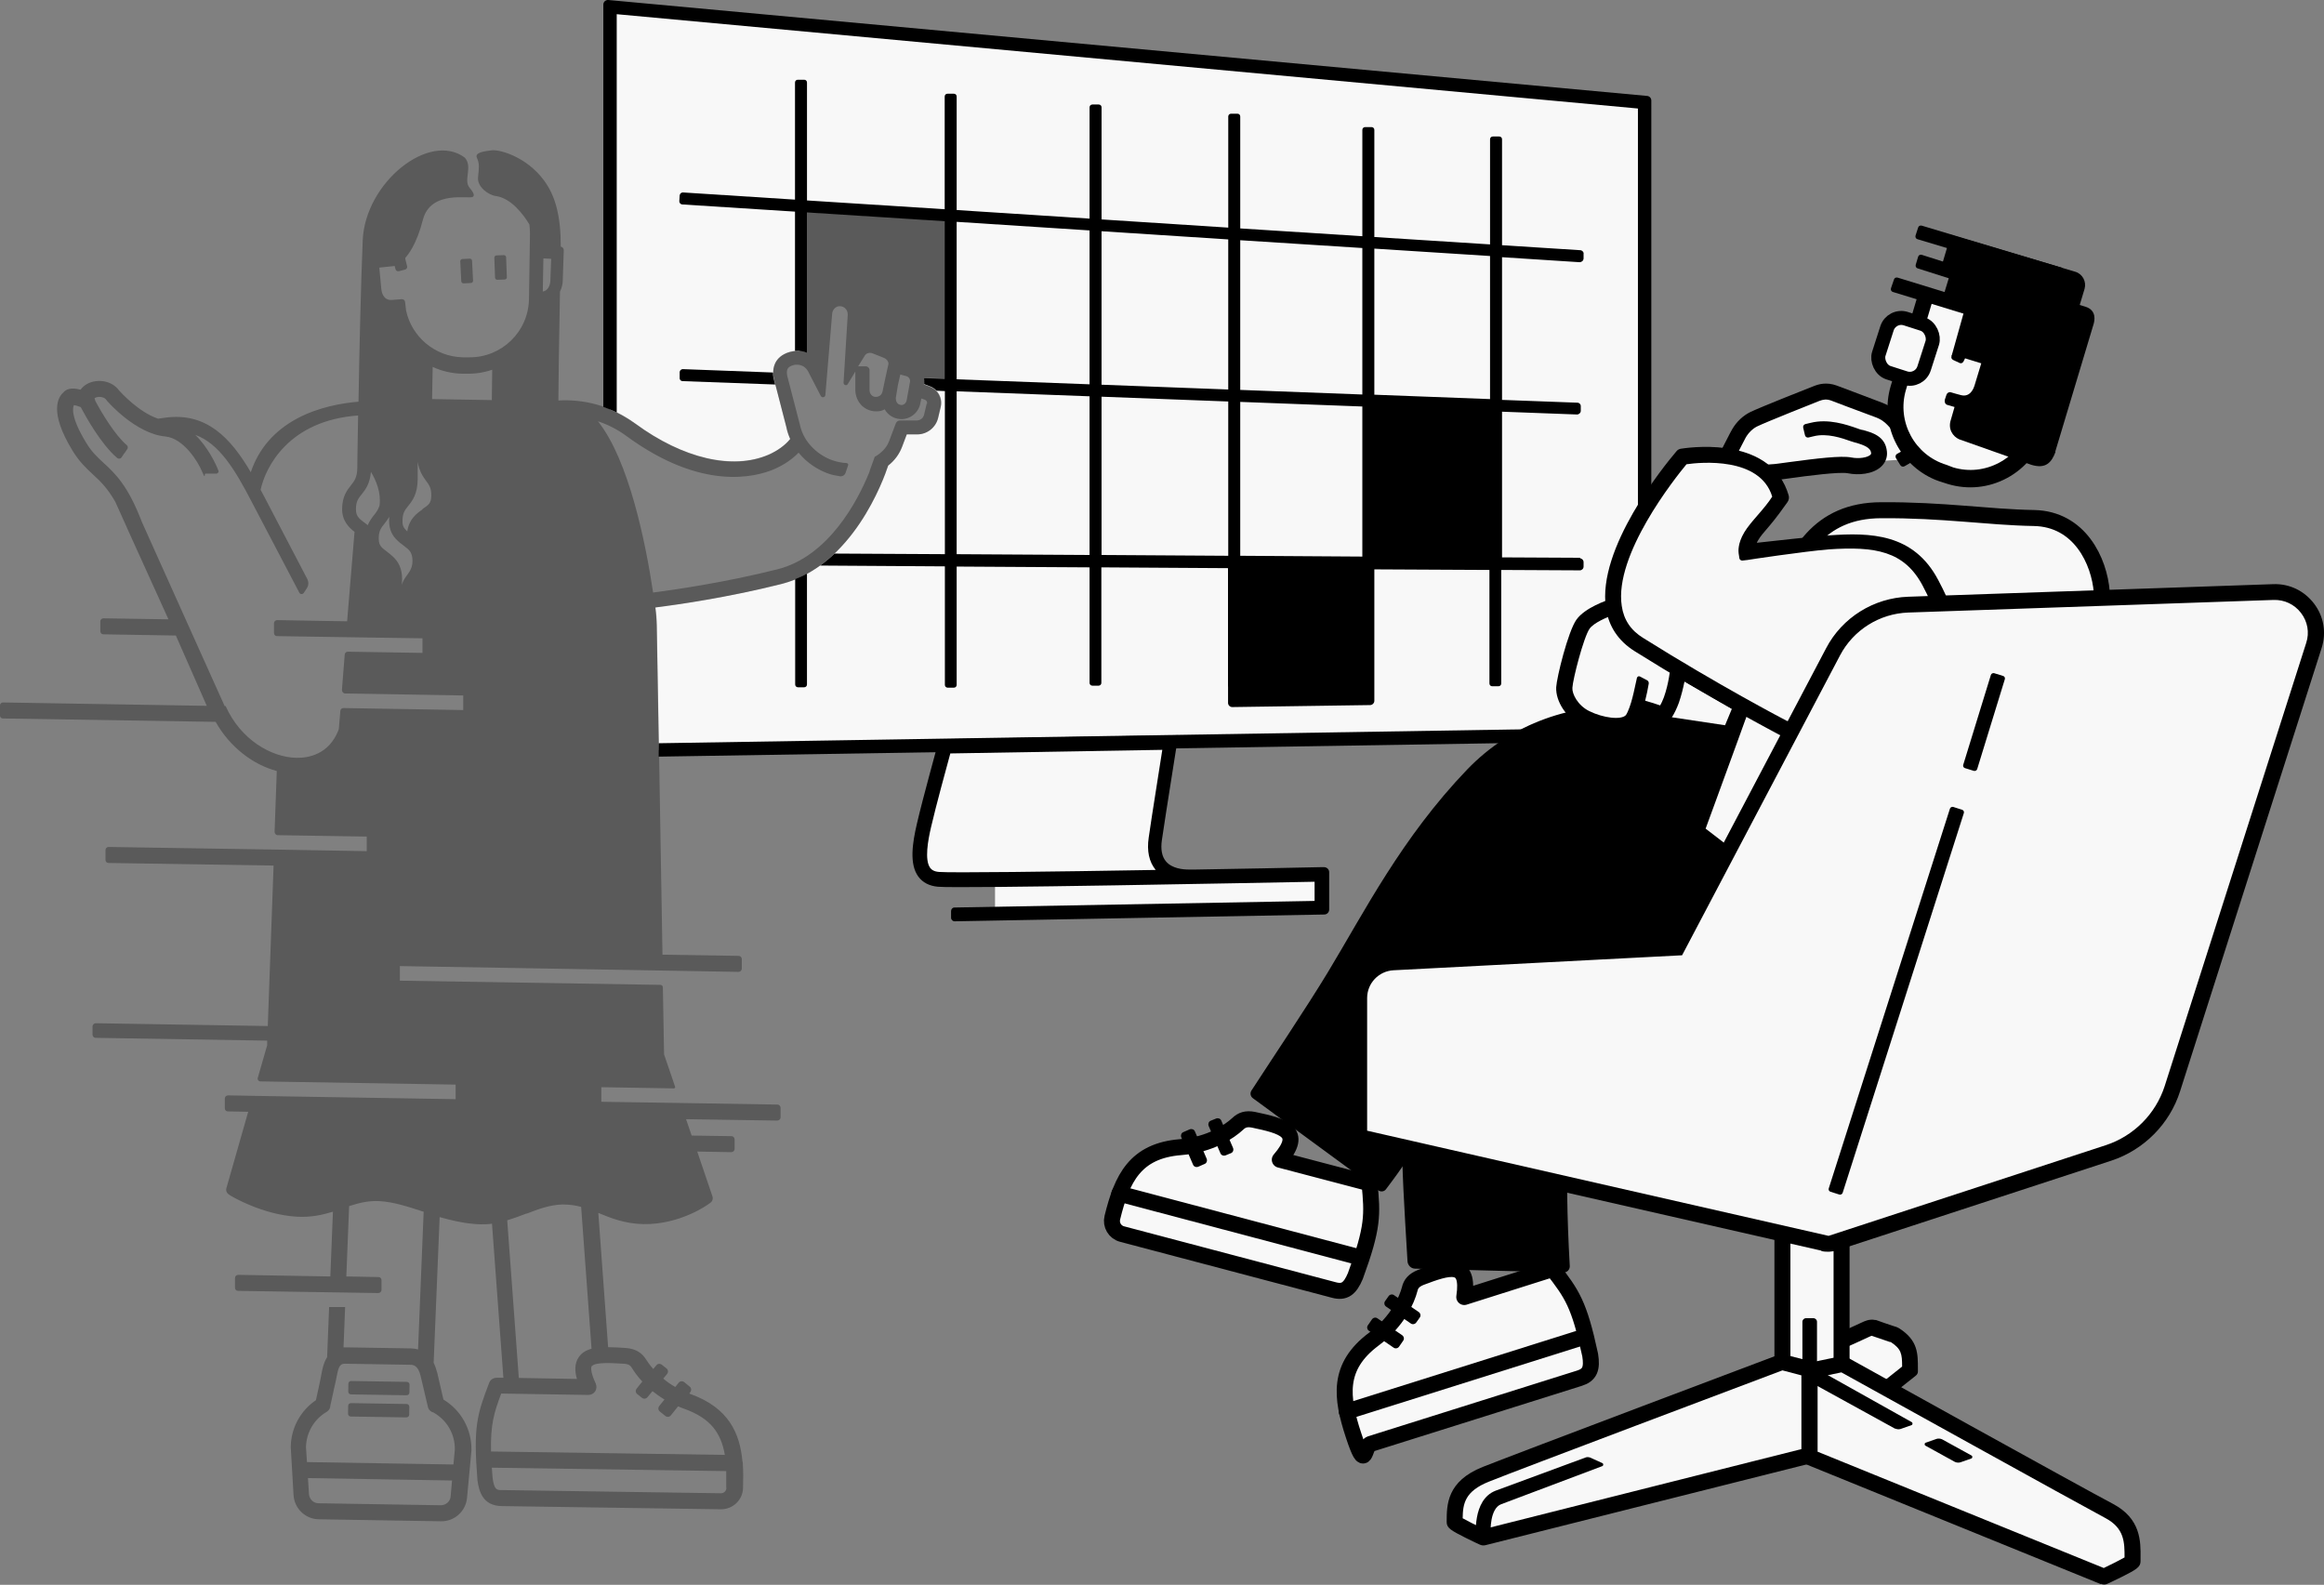 <?xml version="1.0" encoding="UTF-8"?> <svg xmlns="http://www.w3.org/2000/svg" id="uuid-b760ef1c-6c0f-4963-8b5c-b91f330a9310" width="1162.9" height="793" viewBox="0 0 1162.9 793"><rect x="0" y="0" width="1162.9" height="793" fill="#808080" stroke="none"/><g id="uuid-aed5d140-3c92-4552-90cb-e24369c53c47"><path d="m305.2,3.5v201.4c4.3,1.8,8.5,4.1,12.7,7.1,23.8,17.5,48.7,23.3,66.6,15.6,4.5-2,8.3-4.7,10.9-7.9-.8-1.8-1.5-3.8-1.9-5.9l-6.1-23.6c-1.2-4.6,0-7.7,1.1-9.5,1.2-1.8,3.6-4.1,8.3-4.9,1.2-.2,2.3-.2,3.4-.1v-73.7l76.2,5.5v84.6l-14-.9c0,.4,0,.8-.1,1.2l2.9,1.1c4.1,1.5,6.5,5.9,5.5,10.1l-1.3,5.5c-1.1,4.8-5.4,8.2-10.4,8.3h-5.3s-2.3,6.1-2.3,6.1c-1.4,3.8-3.9,7.1-7,9.5-2.3,7-17.8,50.3-53.6,59.3-27.1,6.8-51.9,10.3-62.9,11.7.4,2.9.6,5.9.7,8.8l1.1,62.6,493.4-7.9V51.3L305.2,3.5Z" fill="#f8f8f8" stroke-width="0"></path><polygon points="684.3 200.3 685 281.4 748.8 282.1 748.8 202.4 684.3 200.3" stroke-width="0"></polygon><path d="m687.7,281.7l-73.2.9v69.1c0,1.2,1,2.1,2.1,2.1l69-1c1.1,0,2.1-1,2.1-2.1v-69Z" stroke-width="0"></path><path d="m595,438.6c-9.4,0-19.1-4.4-17-18.9,2.1-14.6,7.3-47.1,7.3-47.1l-112.5,1s-7.3,26-10.4,39.5-4.2,26,7.3,27c11.4,1,191.8-2.6,191.8-2.6v16.9l-163.6,3.4v-19.3" fill="#f8f8f8" stroke-width="0"></path><path d="m475.9,459.1v-3.2c0-1,.7-1.8,1.7-1.8l180.2-3.3v-9.6c-26.6.5-177.8,3.5-188.5,2.5-4.3-.4-7.6-2.1-9.8-5.1-4.6-6.3-2.9-16.9-.7-26.4,3.1-13.4,10.4-39.4,10.4-39.7l.7-2.6,119.7-2-.7,4.3c0,.3-5.4,33.7-7.5,48.1-.7,4.7,0,8.4,2.1,10.8,3,3.5,8.4,4,11.3,4h3.7c23-.4,45.2-.8,62.8-1.2h1.2c1.4,0,2.6,1.1,2.6,2.5v18.7c0,1.4-1.1,2.5-2.5,2.5l-184.9,3.4c-1,0-1.8-.8-1.8-1.8Zm-.4-82c-1.9,7-7.1,25.9-9.6,36.7-1.6,6.9-3.3,16.4-.5,20.4.6.8,1.7,1.9,4.5,2.1,5.6.5,56.4-.1,108.4-1-3.3-4-4.5-9.5-3.5-16.2,1.6-11.3,5.4-34.6,6.8-43.9l-106.1,1.8Z" stroke-width="0"></path><path d="m397.9,289.8v52.7c0,.8.6,1.4,1.4,1.4h3.1c.8,0,1.4-.6,1.4-1.4v-55.5c-1.9,1.1-3.9,2-6,2.8Z" stroke-width="0"></path><path d="m341.7,184.7c-.8,0-1.5.6-1.6,1.4v3c-.1.8.5,1.5,1.3,1.6l46.5,1.7-.6-2.3c-.4-1.4-.5-2.6-.5-3.7l-45.2-1.7Z" stroke-width="0"></path><path d="m790.9,279.1l-39.3-.2v-72.9l37.5,1.4c1,0,1.9-.8,1.9-1.8v-2.2c.1-1-.7-1.9-1.7-1.9l-37.7-1.4v-71.4l38.8,2.5c1,0,1.9-.7,2-1.8v-2.2c.2-1-.6-1.9-1.6-2l-39.2-2.5v-53c0-.8-.6-1.4-1.4-1.4h-3.2c-.8,0-1.4.6-1.4,1.4v52.6l-57.9-3.7v-53.6c0-.8-.6-1.4-1.4-1.4h-3.2c-.8,0-1.4.6-1.4,1.4v53.2l-61.1-3.9v-56c0-.8-.6-1.4-1.4-1.4h-3.2c-.8,0-1.4.6-1.4,1.4v55.6l-63.4-4.1v-56.1c0-.8-.6-1.4-1.4-1.4h-3.2c-.8,0-1.4.6-1.4,1.4v55.7l-66.5-4.3v-56.8c0-.8-.6-1.4-1.4-1.4h-3.2c-.8,0-1.4.6-1.4,1.4v56.4l-68.9-4.4v-59c0-.8-.6-1.4-1.4-1.4h-3.2c-.8,0-1.4.6-1.4,1.4v58.6l-56.1-3.6c-.8,0-1.5.6-1.6,1.4l-.2,3c0,.8.6,1.5,1.4,1.6l56.5,3.6v69.7c2.1-.2,4.1.1,6,.9v-70.2l68.9,4.4v78.9l-10.3-.4c.1,1,.1,2,0,3l2.9,1.1c1.3.5,2.4,1.2,3.3,2.2l4.2.2v81.6l-55.2-.3c-2.2,2.1-4.6,4.1-7.2,6l62.4.4v59.3c0,.8.6,1.4,1.4,1.4h3.1c.8,0,1.4-.6,1.4-1.4v-59.2l66.5.4v57.8c0,.8.6,1.4,1.4,1.4h3.1c.8,0,1.4-.6,1.4-1.4v-57.8l63.4.4v58.5c0,.8.6,1.4,1.4,1.4h3.1c.8,0,1.4-.6,1.4-1.4v-58.4l61.1.4v58.1c0,.8.6,1.4,1.4,1.4h3.1c.8,0,1.4-.6,1.4-1.4v-58l57.9.3v56.8c0,.8.6,1.4,1.4,1.4h3.1c.8,0,1.4-.6,1.4-1.4v-56.8l39.3.2c1,0,1.9-.8,1.9-1.9v-2.2c0-1-.8-1.9-1.9-1.9Zm-245.7-1.4l-66.5-.4v-81.5l66.5,2.5v79.4Zm0-85.4l-66.5-2.5v-78.8l66.5,4.3v77Zm69.4,85.8l-63.4-.4v-79.2l63.4,2.4v77.2Zm0-83.2l-63.4-2.4v-76.8l63.4,4.1v75.1Zm67.1,83.6l-61.1-.4v-77l61.1,2.3v75.1Zm0-81.1l-61.1-2.3v-74.9l61.1,3.9v73.3Zm63.9,81.4l-57.9-.3v-74.9l57.9,2.2v73Zm0-79.1l-57.9-2.2v-73.1l57.9,3.7v71.6Z" stroke-width="0"></path><path d="m824.2,48L304.4,0c-1.3-.1-2.5.9-2.5,2.3v201.3c2.2.8,4.5,1.7,6.7,2.8V7.1l511,47.2v309.7l-490,7.9v6.7c.1,0,494.5-7.9,494.5-7.9,1.2,0,2.2-1,2.2-2.3V50.3c0-1.2-.9-2.2-2.1-2.3Z" stroke-width="0"></path><g opacity=".3"><path d="m248.6,127.8h3.7c.6,0,1.1.5,1.1,1.1v10c0,.6-.5,1.1-1.1,1.1h-3.7c-.6,0-1.1-.5-1.1-1.1v-10c0-.6.5-1.1,1.1-1.1Z" transform="translate(-4.7 9.2) rotate(-2.1)" stroke-width="0"></path><path d="m231.7,129.5h3.7c.6,0,1.1.5,1.1,1.1v10c0,.6-.5,1.1-1.1,1.1h-3.7c-.6,0-1.1-.5-1.1-1.1v-10c0-.6.5-1.1,1.1-1.1Z" transform="translate(-6.6 12) rotate(-2.9)" stroke-width="0"></path><path d="m187.6,690.8h3.9c.8,0,1.4.6,1.4,1.4v27.8c0,.8-.6,1.4-1.4,1.4h-3.9c-.8,0-1.4-.6-1.4-1.4v-27.8c0-.8.6-1.4,1.4-1.4Z" transform="translate(-519.5 884.1) rotate(-89.1)" stroke-width="0"></path><path d="m187.8,679.7h3.9c.8,0,1.4.6,1.4,1.4v27.8c0,.8-.6,1.4-1.4,1.4h-3.9c-.8,0-1.4-.6-1.4-1.4v-27.8c0-.8.6-1.4,1.4-1.4Z" transform="translate(-508.3 873.4) rotate(-89.1)" stroke-width="0"></path><path d="m465.2,193.3l-2.9-1.1c.8-4.8-2.1-9.5-6.8-10.8l-4-1.1c-.6-3.4-2.9-6.4-6.2-7.7l-5.9-2.4c-3.1-1.2-6.4-.9-9,.7l.8-13.3c.2-3-.9-5.9-3-8.1-2.1-2.2-4.9-3.4-7.9-3.3-5.6,0-10.1,4.3-10.6,9.9l-1.9,22.8c-2.9-2.6-6.9-3.9-11-3.2-4.7.8-7.1,3.1-8.3,4.9-1.2,1.8-2.3,4.9-1.1,9.5l6.1,23.6c.4,2.1,1.1,4.1,1.9,5.9-2.6,3.2-6.4,6-10.9,7.9-17.9,7.7-42.8,1.9-66.6-15.6-12.6-9.3-26.4-12.2-38.5-11.5,0-6.1.4-34,.8-54.5,1-1.9,1.4-4.1,1.4-5.8l.5-14.9c0-.9-.6-1.6-1.5-1.8,0-15.3-2.6-25.2-8.3-33-8.7-11.9-22.1-15.6-26.1-15.2-4,.5-8.9,1.1-7.5,3.9,1.3,2.8,1,5,.5,9.7-.4,4.7,5.1,8.8,9,9.3,7.6,1.1,13.7,9.2,16.7,14.2.2,1.5.3,3.1.3,4.7l-.5,32.7c-.3,16.3-13.7,29.3-30,29.1h-3.1c-14-.3-25.6-10.3-28.4-23.4,0,0,0,0,0,0l-.5-4.3c-.1-.9-.9-1.5-1.8-1.4-1.3.1-3.1.3-4.8.4-4.6.3-5.2-4.5-5.3-5.5l-1-10.7,7.7-.8.4,1.6c.2.7.9,1.2,1.7,1l3.1-.8c.7-.2,1.2-.9,1-1.7l-.9-3.6v-.6c1.3-1.4,5.6-6.5,8.8-19,3.9-15.2,23.5-10.2,25-11.5.6-.5,1.1-1.3-1.6-4.5-3.3-3.9,1.7-10.4-2.4-15.1-17.7-13.3-49.9,12.4-51.1,41.4-.9,21.6-1.7,55.6-2.1,80.7-8.3.7-20,2.7-30.7,8.4-11.5,6.2-19.3,15.2-23.2,26.9-10.1-17.2-22.2-30.1-42.8-27.3-1.3.2-2.4.3-3.6.5-9.6-3.2-18.5-13-19.5-14.1-3.8-5.2-10.9-5.8-15.6-3.5-1.6.8-2.8,1.9-3.7,3.1-4.8-1.3-7.3-.2-8.6,1.4-2.5,2.2-7.4,9.5,4.6,29.1,3.4,5.6,6.9,8.8,10.2,11.9,3.6,3.3,7.2,6.7,11.2,13.7l5.9,13.1c0,.2.1.3.2.5h0s20.5,45.2,20.5,45.2l-32.5-.5c-.9,0-1.6.7-1.6,1.5v4.9c0,.9.6,1.6,1.5,1.6l36.3.6,15.7,35.7h8.9c0,.1-41.6-92.5-41.6-92.5-7-18.3-13.4-24.3-19.1-29.5-3.2-3-6-5.5-8.8-10.2-8.1-13.2-6.6-17.9-6.1-18.8.8.1,2.1.5,3.4,1,2.3,4.4,10.2,18.7,18.3,25.5.6.5,1.6.4,2.1-.3l1.4-2.1s0,0,.1,0h0c0-.1,1.4-2.1,1.4-2.1.4-.6.3-1.4-.2-1.9-6-5.1-12.7-16.3-15.8-22.2l-.4-1.3c.3-.3,1.1-.7,2.4-.7.7,0,2.6.1,3.6,1.6l.2.3c.6.7,14.4,16.5,29.2,17.9,9.3.9,16.5,12.9,18.4,17.5s1,1.2,1.7,1.1h5.6c.7-.2,1.2-.9.9-1.5-1.3-3.4-5.3-11.8-11.6-17.9,12.1,4.3,20.1,17.8,28.2,33.4l23.9,45.6c.4.8,1.6.9,2.2.1l1.5-2.3c1-1.4,1-3.3.2-4.8l-21.9-41.9c-.5-.9-.9-1.8-1.4-2.6,2.4-11.2,13.9-34.7,48.8-37.2-.3,15.3-.4,25.9-.4,25.9h0s0,0,0,0c0,5.1-1.5,6.9-3.3,9.2-1.9,2.4-4.2,5.4-4.3,11.5s3.4,9.5,6.3,11.7h-.1s-3.7,44.7-3.7,44.7l-35-.6c-.9,0-1.6.7-1.6,1.6v4.8c0,.9.6,1.6,1.5,1.6l38.8.6h0s34,.5,34,.5v7.3c-.1,0-37.4-.6-37.4-.6-.8,0-1.4.6-1.5,1.4l-1.4,17.7c0,1,.7,1.8,1.6,1.8l59.1,1v7.3c-.1,0-59.9-1-59.9-1-.9,0-1.6.6-1.6,1.5l-.7,8.3c0,.5-.1,1-.3,1.4-4.8,12.1-15.1,13.8-20.9,13.7h0c-12.7-.2-28.1-9.2-35.5-25.9h-8.7c0-.1,0-.1,0-.1l-102.7-1.7c-.8,0-1.5.6-1.5,1.4v5.1c0,.8.5,1.5,1.4,1.5l106.5,1.7c3.5,6.2,8.1,11.6,13.7,16,5.2,4.1,11,7,16.9,8.6l-1.1,30.4c0,.9.7,1.7,1.6,1.7l44.5.7v7.3c-.1,0-46.4-.8-46.4-.8h0s-82.8-1.3-82.8-1.3c-.8,0-1.5.7-1.5,1.5v5c0,.8.6,1.5,1.4,1.5l82.7,1.3-2.9,80.3-86.1-1.4c-.8,0-1.5.7-1.6,1.5v4.2c0,.8.6,1.5,1.4,1.6l86,1.4v2.3c0,0-4.7,16.3-4.7,16.3-.3.9.4,1.8,1.3,1.8l97.7,1.6v7.3c-.1,0-85.5-1.4-85.5-1.4h0c0,0-28.4-.5-28.4-.5-.9,0-1.6.7-1.6,1.6v4.8c0,.9.6,1.6,1.5,1.6l10.2.2-10.9,38.2c-.4,1.2.2,2.6,1.3,3.2l.7.5c.6.4,16,9.6,33.3,10.6,6.9.4,12.7-.9,18-2.5l-1.3,32.4-46.1-.8c-.9,0-1.6.7-1.6,1.6v4.8c0,.9.6,1.6,1.5,1.6l70.2,1.1c.9,0,1.6-.7,1.6-1.6v-4.8c0-.9-.6-1.6-1.5-1.6l-16.1-.3,1.4-35.2c4.9-1.6,9.7-2.8,15.2-2.5,7,.4,14,2.7,21.4,5.1.2,0,.5.2.7.2l-2.8,68.9c-1.2-.3-2.5-.5-3.6-.5l-30.8-.5c-.2,0-.4,0-.6,0-.6,0-1.4,0-2.3,0l.8-20.2h-8c0-.1-1,25.1-1,25.1-1,1.5-1.8,3.5-2.4,6.2-.4,2.1-.7,3.3-.8,4.1q-.3,1.4-.7,3.4c-.3,1.3-.8,3.6-1.7,7.8-7.8,5.3-12.5,14-12.6,23.5l1.4,24c.4,6.7,5.9,12,12.6,12.1l61.2,1c6.7.1,12.4-5,13-11.7l2.2-23.6v-.3c.2-10.4-5.2-20-14-25.3l-3.1-13.4c-.5-1.9-1.1-3.6-1.8-5h0s3-72.9,3-72.9c5.4,1.5,11,2.9,17.1,3.4,1.2.1,2.3.2,3.4.2,2,0,3.9,0,5.7-.3l5.7,77.1h-3.3c-1.7,0-3.2.9-3.8,2.5-6.1,15.9-8,22.2-5.9,48.4,0,0,0,.1,0,.2.8,6,2.8,13,12.3,13.1h0s109.6,1.6,109.6,1.6c5.9,0,10.8-4.6,11-10.5.1-4.1.2-8.2-.1-12.2,0,0,0-.2,0-.3,0-.4,0-.7-.2-1.1-1.3-13.9-6.8-26.6-25.8-33.5-.3-.1-.5-.2-.8-.3l.5-.7c.7-.9.6-2.1-.3-2.8l-2.7-2.2c-.9-.7-2.1-.6-2.8.3l-1.7,2.1c-2.3-1.3-4.3-2.7-6-4.2l1.9-2.3c.7-.9.6-2.1-.3-2.8l-2.3-1.8c-.9-.7-2.1-.6-2.8.3l-1.5,1.8c-1.8-2-2.9-3.7-3.5-4.6-2.2-3.6-5.4-5.5-10.1-5.9-3-.2-6.1-.4-9-.4l-4.9-67.2h0c6.1,2.5,13,5.4,22.6,5.6,18.3.3,32.2-9.7,32.8-10.2l.7-.5c1-.7,1.4-2,1-3.2l-7.6-22.4,17,.3c.9,0,1.7-.7,1.7-1.6v-4.7c0-.9-.6-1.7-1.6-1.7l-19.9-.3-2.8-8.2,45.6.7c.9,0,1.7-.7,1.7-1.6v-4.7c0-.9-.6-1.7-1.6-1.7l-55.2-.9h0c0,0-32.9-.5-32.9-.5v-7.3c.1,0,36.3.6,36.3.6.4,0,.8-.4.6-.9l-5.5-16.1-.6-33.6c0-.7-.6-1.2-1.2-1.2l-130.4-2.1v-7.3c.1,0,59.7,1,59.7,1h0c0,0,109.8,1.9,109.8,1.9.8,0,1.5-.7,1.6-1.5v-4.9c0-.8-.6-1.5-1.4-1.6l-38.3-.6-2.8-165c0-3-.3-5.9-.7-8.8,11-1.4,35.8-4.9,62.9-11.7,35.8-9,51.3-52.3,53.6-59.3,3.1-2.4,5.6-5.7,7-9.5l2.3-6.1h5.3c5,0,9.2-3.5,10.4-8.3l1.3-5.5c1-4.3-1.3-8.6-5.5-10.1Zm-239.7,555.5c-.2,2.5-2.4,4.4-4.9,4.4l-61.2-1c-2.5,0-4.6-2-4.8-4.6l-.5-8,72.1,1.2-.7,7.9Zm-8.4-41.9c6.6,3.8,10.6,10.7,10.5,18.4l-.7,7.5-73.3-1.2-.5-7.5c.2-7.3,4-13.9,10.3-17.6,1.2-.7,1.9-1.9,1.9-3.2,1.1-4.8,1.6-7.3,1.9-8.7q.5-2,.8-3.5c.2-.8.4-1.9.8-4,1-4.9,2.5-4.8,4.7-4.7.3,0,.6,0,.8,0l30.8.5c1.4,0,4.1,0,5.4,5.7l3.6,15.3c.3,1.5,1.5,2.6,2.9,2.9Zm146.4,37.6c0,1.5-1.3,2.8-2.9,2.7l-109.6-1.6c-2.3,0-3.7,0-4.5-6-.1-1.8-.3-3.6-.4-5.2l117.3,1.7c0,2.6,0,5.4,0,8.4Zm-67.3-60.9c1.5-2.2,11.1-1.5,16.1-1.2,2.6.2,3.2,1,3.9,2.1,1,1.6,2.6,4,5.2,6.8l-2.8,3.5c-.7.9-.6,2.1.3,2.8l2.3,1.8c.9.7,2.1.6,2.8-.3l2.5-3c1.8,1.4,3.7,2.8,6,4.2l-2.6,3.2c-.7.9-.6,2.1.3,2.8l2.7,2.2c.9.7,2.1.6,2.8-.3l3.6-4.5c1.1.5,2.2.9,3.3,1.3,12.9,4.7,18.2,11.9,20.1,23l-117-1.7c-.3-13.6,1.5-19.4,5.1-29l43.6.7c1.4,0,2.7-.7,3.4-1.8.8-1.2.8-2.6.3-3.9-3.1-6.6-2.2-8.5-2-8.8Zm-32.7-76.3c5.9-2.3,11.5-4.4,17.9-4.6,3.5,0,6.5.4,9.4,1.2l5.2,71c-2.7.7-4.9,2-6.4,4.2-2.2,3.2-2,7.2-.9,10.9l-29.1-.5-5.8-78.9c3.4-1,6.5-2.2,9.7-3.4Zm-76.4-349.5c-1,1.3-2.2,2.9-3.1,5-.6-.5-1.2-1-1.8-1.4-1-.8-1.9-1.4-2.5-2.1-1.1-1.2-1.6-2.4-1.6-4.5,0-3.9,1.2-5.4,2.9-7.5,1.9-2.4,4.1-5.2,4.6-11.2,2.6,4.3,5.2,10.4,4.3,16.9-.6,2-1.6,3.3-2.7,4.7Zm16.8,29.7c-1,1.3-2.1,2.9-2.9,5.1.1-.9.2-1.8.2-2.9,0-5.4-2-8.7-4.3-10.9-1.1-1.1-2.2-1.9-3.2-2.7-1-.8-1.9-1.4-2.6-2.1-1.1-1.2-1.6-2.4-1.6-4.5,0-3.9,1.2-5.4,2.9-7.5.8-1,1.6-2.1,2.4-3.4,0,.6-.1,1.2-.1,1.9,0,4.8,1.8,7.7,4,9.8,1,1,2,1.8,3,2.5.9.7,1.7,1.3,2.4,1.9,1.5,1.4,2.3,3,2.3,6s-1.1,4.9-2.5,6.8Zm7.6-32.7c-2.9,2.1-6.8,4.8-7.7,11.1-.1-.1-.3-.2-.4-.4,0,0-.2-.2-.3-.3,0,0-.1-.1-.2-.2-1.1-1.1-1.6-2.4-1.5-4.4,0-3.9,1.2-5.4,2.9-7.5,2.1-2.6,4.6-5.9,4.7-13.2v-8.8c.8,4.7,2.6,7.3,4.2,9.5,1.6,2.1,2.7,3.7,2.6,7.6s-1.5,4.5-4.4,6.5Zm34.6-54.6l-29.9-.5.3-16.1c4.6,2.1,9.6,3.3,14.9,3.4h2c4.5.1,8.9-.6,12.9-2l-.2,15.2Zm202.1-.8l1.1-6.7,1.2-5.3,3,.8c1.4.4,2.2,1.8,1.8,3.2-.1.4-.2.7-.2,1.1l-1.4,7.7c-.1.8-.6,1.6-1.2,2-.7.5-1.5.6-2.3.3-1.3-.4-2-1.8-1.9-3.1Zm-15.6-21.3c.8-1.4,2.5-1.9,4-1.3l5.8,2.3c1.2.5,2.1,1.6,2.2,2.9l-2,9.1h0s0,.1,0,.1l-1,4.7c-.2.9-.7,1.8-1.5,2.2-.8.5-1.8.6-2.7.4-1.4-.4-2.3-1.8-2.3-3.3v-10.2c-.1-.9-.9-1.7-1.9-1.7h-3.8s3.3-5.3,3.3-5.3Zm-160.7-48.8l3.9.2-.4,10.8c0,.9-.3,4.9-3.8,5.6l.3-16.5Zm191.8,72.7l-1.3,5.5c-.4,1.7-1.9,2.9-3.7,2.9h-8.4c-1,0-1.8.7-2.1,1.6l-3.4,9c-1.3,3.3-4.1,5.9-7.1,7.6-.8,2.1-1.6,4.5-2.5,6.9,0,0,0,.1,0,.2-.2.4-.3.9-.5,1.3-5.5,13.4-20,41.5-45.8,47.9-26.8,6.7-51.4,10.2-62.1,11.6-3.7-24.6-12-66.1-27.6-85.7,4.8,1.6,9.7,4,14.3,7.4,37.5,27.5,64.3,20.7,74,16.5,4.8-2.1,8.9-4.9,12.1-8.2,4.3,5.3,9.9,8.7,14.7,10.4,1.9.7,3.9,1.1,5.9,1.4,1.3.2,2.5-.5,2.9-1.7.4-1.2.9-2.5,1.3-3.8.2-.5-.2-1-.8-1.1-2.4-.1-4.8-.6-7.1-1.4-6.3-2.2-14.3-8.2-16.3-18l-6.2-23.9c-.3-1.2-.5-2.9.2-4,.7-1.2,2.4-1.6,3.6-1.9.2,0,.4,0,.6,0,2.5-.2,4.8,1.1,6,3.4l6.3,12.2c.6,1.1,2.2.8,2.3-.5l3.4-40.7c.2-2,1.8-3.7,3.8-3.7,1.2,0,2.4.5,3.2,1.6.6.8.8,1.7.8,2.7l-2.1,34c0,1.2,1.5,1.7,2.1.7l3.8-6.3v9.5c.1,2.9,1.3,5.7,3.4,7.7,2.2,2,5,2.9,7.7,2.7,1.3,0,2.5-.4,3.6-1,.8,1.5,2,2.7,3.5,3.6,1.7,1,3.7,1.4,5.5,1.3,2.8-.2,5.5-1.6,7.3-4.2.8-1.2,1.4-2.6,1.6-4.1l.4-2,1.8.6c.8.3,1.3,1.2,1.1,2.1Z" stroke-width="0"></path><path d="m403.9,106.2v75s1.4.5,1.4.5l4.4,3.6,3.1-27.3,5.2-7.3,5.5.8,4.2,3.1.5,9.1-1,12.7,7.5-4.7,7,2.3,5.2,4.4,2.1,3.4s4.7,1.8,5.5,2.3c.8.5,4.7,3.9,4.7,3.9v.9c-.1,0,13.6.5,13.6.5v-78.9l-68.9-4.4Z" stroke-width="0"></path></g><polygon points="863.3 229.3 870.9 215.1 889.3 203.3 912.9 195.4 927.1 199.5 940.2 205.8 948.2 211 953.7 224.1 955.1 227.9 951.7 230 940.2 230.7 935 232.8 925 234.5 914.9 233.8 902.8 234.5 890 236.3 887 240.4 863.3 229.3" fill="#f8f8f8" stroke-width="0"></polygon><path d="m947,667.6c.5,0,.9.3,1.3.5,7.6,5,7.5,9.4,7.5,17.5l-52,41.3-17-6.2-.7-36.6s23.9-7.8,47.3-19c1.3-.6,2.6-1.2,4.1-.9l9.5,3.2Z" fill="#f8f8f8" stroke-width="0"></path><path d="m904.6,731.5l-21.7-7.8-.8-42.3,2.8-.9c.2,0,23.9-7.9,46.8-18.8,1.3-.6,3.7-1.8,6.6-1.2h.4c0,.1,9.3,3.2,9.3,3.2.9.2,1.7.6,2.4,1,9.4,6.1,9.3,12.5,9.3,20.6v1c0,.8-.4,1.5-1,2l-54.3,43.1Zm-13.8-13.5l12.3,4.5,48.7-38.7c0-6.4-.4-8.8-5.7-12.3h-.4c0,0-9.1-3.1-9.1-3.1-.2,0-.6.2-1.5.6-18.7,8.9-37.9,15.8-44.9,18.2l.6,30.9Zm65-32.3h0,0Z" stroke-width="0"></path><rect x="891.9" y="594.7" width="29.6" height="121.6" fill="#f8f8f8" stroke-width="0"></rect><path d="m925.5,720.3h-37.6v-129.6h37.6v129.6Zm-29.6-8h21.6v-113.6h-21.6v113.6Z" stroke-width="0"></path><path d="m708.1,634.8c-2,0-3.6-1.6-3.8-3.6-3.3-55.7-5.1-76.9,4-112.2,5.9-23,14.9-41.8,26.7-55.9,15.4-18.4,35.7-29.1,58.7-31,72.9-5.8,124.3,6.6,126.4,7.2l-19.7,79.6h.1c-.4,0-41.6-9.7-100.4-5-.3,0-.5,0-.5,0-5.2,2.6-19.9,17.2-14.1,119.7,0,1.7-1.3,3.1-3,3.1l-74.5-1.9Z" stroke-width="0"></path><path d="m689.6,595.5l-62.7-46c-1.2-.9-1.5-2.5-.7-3.8,8.8-13.6,27.8-41.9,38.3-59.3,18.2-30.1,36.8-67.1,69.7-101.4,22.1-22.9,52.3-33.9,87.4-31.7,23.6,1.5,61.4,2.1,89.6,15.3,44.6,20.9,69,56.7,70.5,57.9l-25.8,31.9-25.8,31.9c-.3-.2-30.7-24.5-66.4-41.1-16.1-7.5-55.3-23.1-70.4-7.3-24.9,25.9-39.9,54.5-54.4,82.1-10.4,19.8-30.7,51.9-45.4,71.1-.9,1.2-2.6,1.4-3.9.5Z" stroke-width="0"></path><path d="m887.4,445.8l-38.7-29.8s32.2-87.5,40.8-113.2c8.6-25.6,20.5-47.4,51.8-47.5,31.3-.2,53.4,3.5,76.4,3.9,23,.4,32.8,21.6,34,37.1,1.1,15.6-26.5,122.8-26.5,122.8l-137.7,26.6Z" fill="#f8f8f8" stroke="#000" stroke-linecap="round" stroke-miterlimit="10" stroke-width="8"></path><path d="m1051.7,505.4l-13.3-50.2h-108.8c-13.4,0-24.3,10.9-24.3,24.3v72.9" fill="#f8f8f8" stroke="#000" stroke-linecap="round" stroke-miterlimit="10" stroke-width="8"></path><path d="m776.9,635l-44.2,14c2.8-18.6-7.8-15.1-21.8-9.8-3.4,1.4-4.9,3.2-5.5,5.8-1.4,5.4-6,16.2-18,25.1-18.3,13.7-16.4,29-10.1,48.1s5,5.5,8.5,4.3l104.6-32.9c5.1-1.6,6.4-4.8,5.3-11.6-5.5-25.6-9.1-30.5-18.8-43.1Z" fill="#f8f8f8" stroke="#000" stroke-linecap="round" stroke-linejoin="round" stroke-width="8"></path><path d="m697.3,674.3l-12.3-8.4c-.9-.6-1.2-1.9-.5-2.8l2-2.9c.6-.9,1.9-1.2,2.8-.5l12.3,8.4c.9.6,1.2,1.9.5,2.8l-2,2.9c-.6.9-1.9,1.2-2.8.5Z" stroke-width="0"></path><line x1="708.1" y1="659.8" x2="699" y2="653.6" fill="#f8f8f8" stroke-width="0"></line><path d="m705.9,662.2l-12.3-8.4c-.9-.6-1.2-1.9-.5-2.8l1.7-2.4c.6-.9,1.9-1.2,2.8-.5l12.3,8.4c.9.6,1.2,1.9.5,2.8l-1.7,2.4c-.6.9-1.9,1.2-2.8.5Z" stroke-width="0"></path><line x1="673.9" y1="706.3" x2="790.5" y2="669.6" fill="#f8f8f8" stroke="#000" stroke-linecap="round" stroke-linejoin="round" stroke-width="8"></line><path d="m685.3,592.1l-44.9-11.8c12.3-14.2,1.5-16.9-13.2-20-3.6-.7-5.8.1-7.8,2-4.1,3.8-13.7,10.5-28.6,11.7-22.8,1.8-29.4,15.7-34.2,35.3-.9,3.6,1.3,7.3,4.9,8.2l106,28c5.2,1.4,8-.6,10.7-7,9-24.6,8.6-30.6,7.1-46.4Z" fill="#f8f8f8" stroke="#000" stroke-linecap="round" stroke-linejoin="round" stroke-width="8"></path><path d="m597,582.8l-5.9-13.7c-.4-1,0-2.2,1-2.6l3.2-1.4c1-.4,2.2,0,2.6,1l5.9,13.7c.4,1,0,2.2-1,2.6l-3.2,1.4c-1,.4-2.2,0-2.6-1Z" stroke-width="0"></path><line x1="613.9" y1="576.2" x2="609.5" y2="566.2" fill="#f8f8f8" stroke-width="0"></line><path d="m610.7,577.1l-5.9-13.7c-.4-1,0-2.2,1-2.6l2.7-1.1c1-.4,2.2,0,2.6,1l5.9,13.7c.4,1,0,2.2-1,2.6l-2.7,1.1c-1,.4-2.2,0-2.6-1Z" stroke-width="0"></path><line x1="560.1" y1="597.3" x2="678.3" y2="628.6" fill="#f8f8f8" stroke="#000" stroke-linecap="round" stroke-linejoin="round" stroke-width="8"></line><path d="m950.8,232.6l-2.1-3.4c-.4-.7-.2-1.7.6-2.1l2.1-1.2c1.6-.9,2.1-1.5,2.3-1.7-.7-1.7-6.2-8.5-9.2-11.5-1.4-1.4-2.9-2.9-7-4.3-2.8-1-8.4-3.1-13.4-5-3.3-1.3-6.5-2.5-7.9-3-2.3-.8-3.9-.5-5.8.2-2.8,1.1-26.7,10.6-31,12.7-2.3,1.1-4.4,3.1-5.9,5.7-.4.8-3.3,6.3-5.1,9.9l-1.8,3.6-7.1-3.6,1.8-3.6c.8-1.5,4.6-9.1,5.4-10.4,2.3-4,5.6-7,9.3-8.8,4.8-2.3,29.4-12.1,31.6-12.9,2.5-1,6.4-2.1,11.4-.3,1.4.5,4.5,1.7,8,3,4.9,1.9,10.5,4,13.2,5,5.4,1.9,7.8,4,10,6.2,1.9,1.9,9.7,10.6,11.1,14.5,1.6,4.4-.8,7.4-6.2,10.5l-2.1,1.2c-.7.4-1.7.2-2.1-.6Z" stroke-width="0"></path><path d="m882.9,239.2l-.3-5.1c0-.8.6-1.5,1.4-1.6l2.5-.2c1.3,0,4.6-.5,8.3-1,14.2-1.9,26.4-3.4,31.5-2.4,4.1.8,8.2,0,9.6-1.3.4-.4.4-.6.4-.9-.2-2-1.9-3.4-6.4-4.8-.7-.2-1.4-.4-2.1-.6-.5-.2-1-.3-1.6-.5-4.5-1.6-12-4.2-18.7-2.5l-2.5.6c-.8.2-1.6-.3-1.8-1.1l-.9-3.8c-.2-.8.3-1.6,1.1-1.8l2.5-.6c9.1-2.3,18.4,1,23.3,2.7.5.2,1,.4,1.4.5.6.2,1,.3,1.7.4,4.2,1.2,11.2,2.9,11.9,10.8.3,2.9-.8,5.6-3,7.6-4.1,3.7-11.3,4.3-16.6,3.2-4.2-.8-20.3,1.3-28.9,2.5-4.2.6-7.3,1-8.9,1.1l-2.5.2c-.8,0-1.5-.6-1.6-1.4Z" stroke-width="0"></path><path d="m1008.9,128.7h0c18.3,5.5,28.7,24.7,23.2,43l-12.9,43.2c-5.5,18.3-24.7,28.7-43,23.2l-2.5-.8c-18.3-5.5-28.7-24.7-23.2-43l12.6-41.6" fill="#f8f8f8" stroke-width="0"></path><path d="m1036.3,172.9c.8-2.7,1.3-5.4,1.5-8.1l-8.6-2.4c0,2.7-.5,5.4-1.3,8l-12.9,43.2c-2.3,7.7-7.5,14.1-14.6,17.9-7.1,3.8-15.2,4.7-23,2.4l-3.4-1.3c-15.9-4.8-25-21.6-20.3-37.5l12.9-43.2c.7-2.3,1.6-4.4,2.7-6.4l-7.8-1.9c-1,2-1.8,4.1-2.5,6.3l-12.9,43.2c-5.7,19.2,4.1,39.3,22.1,46.9,1.3.5,2.6,1,4,1.4l2.5.8c10,3,20.5,1.9,29.6-3,9.1-4.9,15.8-13.1,18.8-23.1l12.9-43.2Z" stroke-width="0"></path><path d="m1028.4,226.1l19.2-63.9c.4-1.4,1.9-7-4.3-8.8l-55.2-16.5-11.6,41.4,5.1-2.1-2.7,24.4-2.7,9.4c-1.6,4.7,1,8.4,4.1,9.8l36.2,12.8c7,2.1,10-.9,12.1-6.6h0Z" stroke-width="0"></path><path d="m1039.5,156.4l-68.8-20.4,5.5-18.5,62.3,18.5c3.6,1.1,5.6,4.9,4.6,8.5l-3.6,12Z" stroke-width="0"></path><rect x="994.1" y="122.9" width="14.3" height="56.3" transform="translate(563.8 1064.3) rotate(-73)" stroke-width="0"></rect><path d="m946.2,144.3l1.5-4.4c.2-.8,1-1.2,1.8-1l78.2,24-2.3,7.2-78.2-24c-.8-.2-1.2-1-1-1.8Z" stroke-width="0"></path><path d="m958.6,132.5l1.2-4c.2-.8,1-1.2,1.8-1l69.5,22.1-2,6.8-69.5-22.1c-.8-.2-1.2-1-1-1.8Z" stroke-width="0"></path><path d="m958.5,117.9l1.3-4c.2-.8,1-1.2,1.8-1l70.3,21.1-2.1,6.8-70.3-21.1c-.8-.2-1.2-1-1-1.8Z" stroke-width="0"></path><path d="m973.5,198.8s3.8,1.2,6.9,2c8.3,2.2,10.8-7,10.8-7l4.3-14.3-13.9-4.2-2.6,5.5" fill="#f8f8f8" stroke-width="0"></path><path d="m973.1,200.2l.9-2.7c.3-.9,1.3-1.5,2.2-1.2,1.4.4,3.3,1,5,1.4,4.8,1.3,6.5-3.7,6.8-4.7l3.4-11.2-8.1-2.5-.8,1.6c-.4.8-1.3,1.1-2,.7l-3.2-1.5c-.8-.4-1.1-1.3-.7-2l2.2-4.5c.6-1.3,2-1.9,3.3-1.5l15.5,4.7c1,.3,1.6,1.4,1.3,2.4l-4.6,15.6c-1.3,4.9-6.3,11.5-14.7,9.3-1.8-.5-3.8-1.1-5.2-1.5-1-.3-1.5-1.4-1.2-2.4Z" stroke-width="0"></path><path d="m891.6,681.6s-132.6,49.9-148.1,56.1c-15.6,6.2-15.6,15.6-15.6,23.9s14.3,7.7,14.3,7.7l163.2-41.1v-43.1l-13.8-3.6Z" fill="#f8f8f8" stroke-width="0"></path><path d="m743.2,773.2c-.9.2-1.8.1-2.7-.3h0c-.1,0-3.7-1.7-7.3-3.5-7.1-3.6-9.3-4.8-9.3-7.8,0-8.6,0-20.4,18.1-27.6,15.5-6.2,146.9-55.7,148.2-56.2l1.2-.4,18,4.6v49.4l-166.2,41.8Zm-11.3-13.5c2.1,1.2,6.6,3.5,10.7,5.4l158.8-40v-36.9l-9.5-2.5c-13.2,5-132.3,49.8-146.9,55.7-12,4.8-13,11-13.1,18.3Z" stroke-width="0"></path><path d="m922.1,682.5s118.5,65.7,133.3,73.6c12.7,6.8,11.7,16.9,11.7,25.2s-14.3,7.7-14.3,7.7l-147.3-59.9v-43.1l16.5-3.5Z" fill="#f8f8f8" stroke-width="0"></path><path d="m1051.3,792.7l-149.8-60.9v-49.1l21.2-4.4,1.3.7c1.2.7,118.6,65.8,133.3,73.5,14,7.4,13.9,18.8,13.8,27,0,.6,0,1.2,0,1.7,0,3-2.2,4.2-9.3,7.8-3.6,1.8-7.1,3.4-7.3,3.5h0c-1,.5-2.2.5-3.2,0Zm-141.8-66.3l143.2,58.2c4-1.9,8.3-4.1,10.4-5.3,0-7.5,0-14.6-9.6-19.7-13.9-7.4-119.1-65.7-132.1-72.9l-11.9,2.5v37.2Z" stroke-width="0"></path><path d="m738.6,769.8c0-.8-2.1-19.3,9.8-23.9l45-16.6c.7-.3,1.5-.2,2.2,0l6.2,2.8c.6.3.6,1.2,0,1.5l-50.7,19.1c-5.4,2.1-5.5,12.7-5.1,16.3l-7.3.8Z" stroke-width="0"></path><path d="m948.3,714.9l-46.9-25.8,3.6-6.4,51.6,28.9c.6.4.5,1.3-.1,1.5l-5.4,1.9c-.9.3-1.9.2-2.8-.2Z" stroke-width="0"></path><path d="m978.2,731.5l-14.7-8.1c-.6-.3-.6-1.3.1-1.5l5.4-1.9c.9-.3,1.9-.2,2.8.2l14.7,8.1c.6.3.6,1.3-.1,1.5l-5.4,1.9c-.9.3-1.9.2-2.8-.2Z" stroke-width="0"></path><path d="m806.8,303.8s-11.1,3.5-14.7,8.7c-3.6,5.2-9.1,26.9-9.4,31.7-.3,4.9,3.8,12,10.6,15.4,6.9,3.5,18.2,5.8,22.5.7l3.5-6.6,12,2.9-.5,4-1.7,1.2,36.7,5.5,5.9-14.4-31.9-18.4-25.3-16.6-7.6-14.2" fill="#f8f8f8" stroke-width="0"></path><path d="m807.6,367.2c-.8,0-1.6,0-2.4-.1-4.4-.4-9.4-1.9-13.7-4-7.7-3.8-13.1-12.1-12.8-19.2.3-5.1,5.9-27.8,10.1-33.8,4.3-6.1,15.5-9.8,16.8-10.2l2.4,7.6c-3.8,1.2-10.6,4.2-12.6,7.1-3,4.3-8.4,25.3-8.6,29.6-.2,3,2.7,8.8,8.4,11.6,7,3.5,16.1,4.6,18.4,2,1.1-1.6,2.5-5.6,3.3-8.9.9-3.4,1.4-6.4,2.2-9.7.2-.7.9-1,1.5-.7l3.6,1.9c.6.3.9,1,.8,1.7-.5,3-1,5.3-1.8,8.6-1.6,6.4-2.6,10.1-4.3,12.1-2.5,2.9-6.3,4.4-11.3,4.4Zm.4-59.6l-1.2-3.8,1.2,3.8s0,0,0,0h0Z" stroke-width="0"></path><path d="m852.9,365.1s-30.2-11.3-35.7-11.8" fill="#f8f8f8" stroke="#000" stroke-miterlimit="10" stroke-width="8"></path><path d="m839.7,334.6s-.7,8-3.5,15.6c-2.9,8-7.3,11.6-7.3,11.6l36.7,5.5,5.9-14.4-31.9-18.4" fill="#f8f8f8" stroke-width="0"></path><path d="m868.3,371.8l-48.6-7.3,6.8-5.7s3.6-3.2,6.1-9.9c2.5-7,3.2-14.5,3.2-14.6l.6-6.2,40.3,23.2-8.4,20.5Zm-31.8-12.9l26.7,4,3.4-8.2-23.7-13.7c-.6,3-1.5,6.8-2.8,10.6-1.1,3-2.3,5.4-3.5,7.3Z" stroke-width="0"></path><path d="m892.4,364.2s-33.8-17.6-72.4-41.7c-38.6-24.2,21.8-94,21.8-94,0,0,42.7-7.8,49.2,20.5-3.8,6.9-11.8,14.1-14.9,19.4-2.8,4.7-2.3,7.8-2.3,7.8,0,0,28.9-3.3,41.4-4.3,22.1-1.6,40-.3,50.9,20.3,12.1,23,12,34.3,8.3,48.3-7.4,28.2-24.6,28-36.7,34.6-12,6.6-22.8,0-45.5-10.9Z" fill="#f8f8f8" stroke-width="0"></path><path d="m928,381.8c-8.7,0-18.1-4.6-31-10.9-2-1-4.1-2-6.3-3.1h-.1c-.3-.2-34.4-18-72.7-42-8.1-5.1-13-12.4-14.3-21.6-4.5-29.8,29-71,35.2-78.3.6-.8,1.5-1.3,2.5-1.4,8-1.2,45.3-5.2,53.7,23.3.4,1.2.1,2.5-.6,3.5-1.9,2.7-5.8,8.1-8.8,11.6s-4.7,5.4-5.9,7.5c-.2.4-.5.8-.6,1.2,9-1,26.9-3,36-3.7,21-1.5,42.5-1,54.8,22.4,12.5,23.6,12.7,35.8,8.6,51.2-6.3,24-19.8,29.3-30.7,33.6-2.8,1.1-5.5,2.2-7.9,3.5-4,2.2-7.8,3.2-11.8,3.2Zm-33.8-21.1c2.2,1.1,4.3,2.1,6.3,3.1,18.8,9.2,26.7,12.7,35.4,7.9,2.8-1.6,5.9-2.8,8.9-3.9,10.6-4.2,20-9,25.3-29.2,3.6-13.7,3.3-24-8-45.5-9.2-17.4-23.7-19.8-47.1-18.2-12.2,1-40.3,5.2-40.6,5.3l-2.6.3c-.6,0-1.2-.4-1.4-1l-.4-2.6c-.1-.8-.6-4.8,2.8-10.5,1.6-2.7,4.1-5.6,6.7-8.6,2.7-3.1,5.4-6.3,7.3-9.3-6.1-20.1-36-17.2-42.9-16.2-5.8,7-36.3,45.3-32.4,70.9,1,6.9,4.5,12.2,10.7,16,37.3,23.4,70.5,40.8,72.1,41.6Z" stroke-width="0"></path><path d="m1157.9,323l-70.8,221.7c-4.9,15.2-16.8,27.2-32,32.2l-139.9,45.7-235-53.6v-69.6c0-9.5,7.5-17.4,17-17.9l142.2-7.4,77.9-148c7.4-14,21.7-23,37.6-23.6l182.7-6.3c14.2-.5,24.6,13.2,20.3,26.8Z" fill="#f8f8f8" stroke-width="0"></path><path d="m911.4,625.8l-235.2-53.6v-72.8c0-11.7,9.1-21.3,20.8-21.9l139.9-7.2,76.9-146c8-15.3,23.8-25.1,41-25.7l182.7-6.3c8.1-.3,15.5,3.3,20.4,9.7,4.9,6.4,6.3,14.6,3.8,22.3h0s-70.8,221.7-70.8,221.7c-5.2,16.4-18.1,29.4-34.5,34.8l-137,44.8c-2.6.8-5.3,1-8,.4Zm-227.2-60l230.8,52.6,138.8-45.4c13.9-4.6,24.9-15.6,29.4-29.6l70.8-221.7c1.7-5.2.7-10.7-2.6-15-3.3-4.3-8.3-6.7-13.8-6.5l-182.7,6.3c-14.4.5-27.5,8.7-34.2,21.5l-79,150-144.4,7.5c-7.4.4-13.2,6.5-13.2,13.9v66.4Zm473.7-242.8h0,0Z" stroke-width="0"></path><rect x="848" y="497.2" width="202.1" height="7.3" rx="1.3" ry="1.3" transform="translate(183.2 1252.6) rotate(-72.3)" stroke-width="0"></rect><rect x="967.9" y="357.7" width="49.7" height="7.3" rx="1.3" ry="1.3" transform="translate(355.5 1203.9) rotate(-72.9)" stroke-width="0"></rect><path d="m909.2,686h-7.3v-24.6c0-1,.8-1.8,1.8-1.8h3.7c1,0,1.8.8,1.8,1.8v24.6Z" stroke-width="0"></path><rect x="941.3" y="160.7" width="23.8" height="28.4" rx="7.5" ry="7.5" transform="translate(99.4 -283.6) rotate(17.8)" fill="#f8f8f8" stroke="#000" stroke-linecap="round" stroke-miterlimit="10" stroke-width="7"></rect></g></svg> 